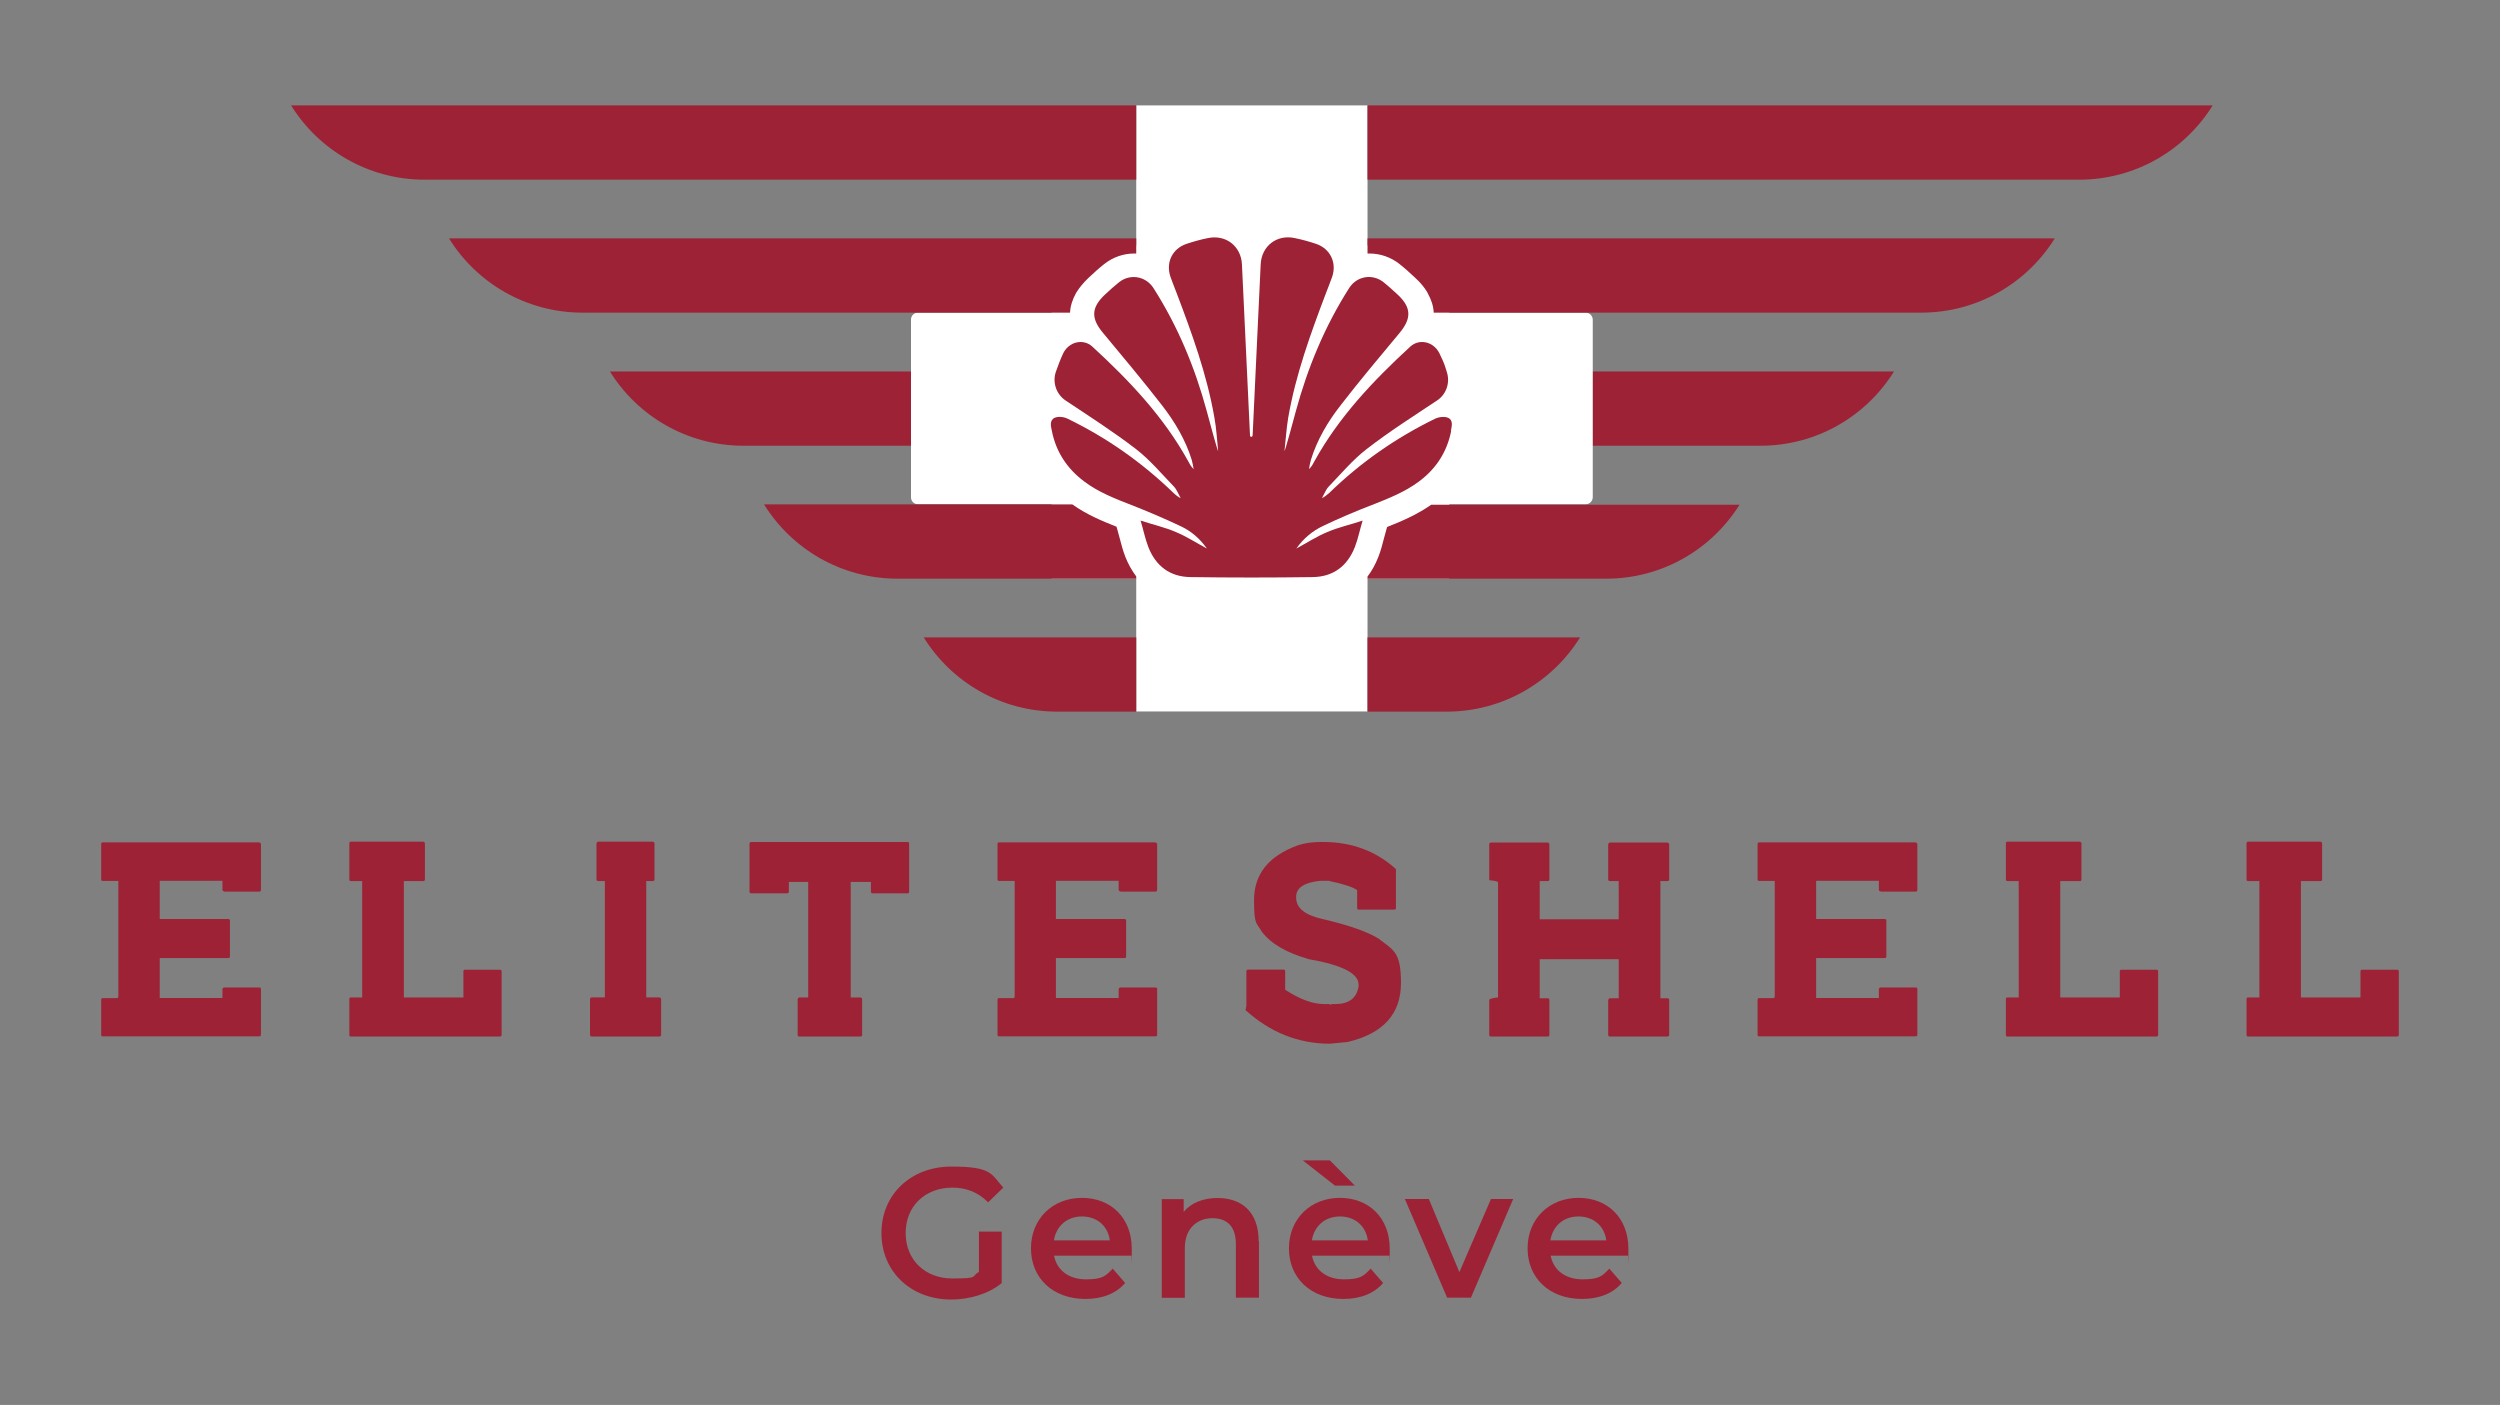 <?xml version="1.0" encoding="UTF-8"?> <svg xmlns="http://www.w3.org/2000/svg" id="Layer_1" viewBox="0 0 1733.73 974.33"><rect x="0" y="0" width="1733.73" height="974.33" fill="#808080" stroke="none"/><defs><style>.cls-1{fill:#9d2235;}.cls-2{fill:#fff;}</style></defs><path class="cls-2" d="M1099.57,216.81h-94.5v-46.5h-56.7v-97.2h-160.4v97.2h-58.7v46.5h-92.7c-2.7,0-4.8,2.2-4.8,4.8v123.3c0,2.7,2.2,4.8,4.8,4.8h92.7v51.5h58.7v92.2h160.4v-92.2h56.7v-51.5h94.5c2.8,0,5-2.2,5-5v-122.9c0-2.8-2.2-5-5-5h0Z"></path><path class="cls-1" d="M1006.37,298.91c-2.9,14.5-10.4,26.1-22.2,34.9-10,7.5-21.4,11.9-32.8,16.4-11.6,4.5-23,9.3-34.2,14.7-7.1,3.4-13.2,8.5-18.2,15.5,7.6-4.1,14.2-8.4,21.4-11.4,7.9-3.4,16.4-5.2,24.6-8-1.9,6.1-3.1,12.5-5.4,18.4-5.2,13.2-15,20.6-29.2,20.8-14.1.2-28.3.3-42.4.3s-28.3-.1-42.4-.3c-14.2-.2-24-7.6-29.2-20.8-2.3-5.9-3.5-12.3-5.4-18.4,8.2,2.7,16.7,4.6,24.6,8,7.2,3,13.8,7.3,21.4,11.4-5-7.1-11.1-12.2-18.2-15.5-11.2-5.3-22.7-10.2-34.2-14.7s-22.9-8.9-32.8-16.4c-11.8-8.9-19.4-20.4-22.3-34.9-.7-3.3-1.8-7.5,2-9.2,2.5-1.1,6.5-.6,9,.7,27.2,13.2,51.6,30.4,73.3,51.4,1.1,1.1,3.9,3.4,5,3.6-1.7-3-2.7-5.9-4.6-7.9-8.6-8.9-16.7-18.6-26.4-26.1-15.6-12-32.3-22.7-48.7-33.6-6.6-4.4-9.4-12.7-6.8-20.1,1.5-4.3,3.1-8.5,5-12.6,3.9-8.1,13.9-10.6,20.3-4.7,25.6,23.5,49.4,48.6,66.4,79.4,1,1.9,2,3.8,3.8,5.5-.4-2.1-.7-4.3-1.3-6.3-4.3-14-11.8-26.5-20.6-37.9-13.2-17-27.1-33.6-40.9-50.2-8.5-10.1-8.3-17.6,1.3-26.6,3.2-3,6.4-5.9,9.8-8.6,7.7-6.1,18.5-4.2,23.8,4,16.9,26.5,28.8,55.1,37,85.4,2.3,8.7,7.5,27.7,7.9,27.7-.8-7.8-1.2-15.6-2.6-23.2-5.2-29.9-15.5-58.2-26.2-86.4-1.4-3.8-3-7.5-4.3-11.3-3.3-9.9,1.3-19.5,11.2-22.8,4.8-1.6,9.8-3,14.8-4,12.4-2.6,23,5.6,23.6,18.2,1.8,39.6,3.7,79.2,5.6,118.8,0,.5.4.8.9.8h0c.5,0,.8-.4.9-.8,1.9-39.6,3.7-79.2,5.6-118.8.6-12.7,11.2-20.9,23.6-18.2,5,1,10,2.4,14.8,4,9.8,3.3,14.5,13,11.2,22.8-1.3,3.8-2.9,7.5-4.3,11.3-10.7,28.2-21,56.5-26.2,86.4-1.3,7.7-1.7,15.5-2.6,23.2.4,0,5.6-19,7.9-27.7,8.2-30.2,20.1-58.9,37-85.4,5.3-8.3,16.1-10.1,23.8-4,3.4,2.7,6.6,5.7,9.8,8.6,9.6,9,9.7,16.5,1.3,26.6-13.8,16.6-27.7,33.1-40.9,50.2-8.9,11.4-16.3,23.9-20.6,37.9-.6,2-.9,4.2-1.3,6.3,1.9-1.7,2.8-3.6,3.8-5.5,17-30.8,40.8-55.8,66.4-79.4,6.4-5.9,16.4-3.4,20.3,4.7s3.6,8.3,5,12.6c2.6,7.5-.2,15.8-6.8,20.1-16.4,10.9-33.1,21.5-48.7,33.6-9.7,7.5-17.8,17.2-26.4,26.1-1.9,2-2.9,4.9-4.6,7.9,1.2-.3,3.9-2.6,5.1-3.6,21.7-21.1,46.2-38.2,73.3-51.4,2.6-1.3,6.6-1.7,9-.7,3.8,1.6,2.6,5.9,2,9.2h.2Z"></path><path class="cls-1" d="M631.77,257.61v51.5h-116.2c-39.1,0-73.4-20.6-92.6-51.5h208.8Z"></path><path class="cls-1" d="M787.97,442.01v51.5h-54.8c-39.1,0-73.4-20.6-92.6-51.5h147.4,0Z"></path><path class="cls-1" d="M787.97,165.31v10.5h-1.4c-7.5,0-14.9,2.6-20.8,7.3-3.8,3-7.3,6.2-10.8,9.5-3.6,3.4-6.5,6.9-8.7,10.5h0c-2.5,4.5-4,9.1-4.2,13.7h-338.1c-39.1,0-73.4-20.6-92.6-51.5h476.6Z"></path><path class="cls-1" d="M787.97,73.11v51.5h-493.5c-39.1,0-73.4-20.6-92.6-51.5h586.2-.1Z"></path><path class="cls-1" d="M787.97,399.81v1.5h-165.5c-39.1,0-73.4-20.6-92.6-51.5h213.8c9.9,7,20.3,11.4,30.5,15.4h.1l.5,1.7c.6,2,1.2,4.2,1.8,6.6,1,3.9,2.2,8.4,3.9,12.8,2,5,4.5,9.4,7.4,13.3h0l.1.2Z"></path><path class="cls-1" d="M1104.67,257.61v51.5h116.2c39.1,0,73.4-20.6,92.6-51.5h-208.8,0Z"></path><path class="cls-1" d="M948.37,442.01v51.5h54.8c39.1,0,73.4-20.6,92.6-51.5h-147.4Z"></path><path class="cls-1" d="M1424.97,165.31c-19.2,30.9-53.5,51.5-92.6,51.5h-338.1c-.2-4.6-1.7-9.1-4.2-13.5v-.2c-2.1-3.6-5-7.2-8.7-10.5-3.5-3.3-7-6.5-10.8-9.5-5.9-4.7-13.3-7.3-20.8-7.3s-.9,0-1.4,0v-10.5h476.6Z"></path><path class="cls-1" d="M948.37,73.11v51.5h493.5c39.1,0,73.4-20.6,92.6-51.5h-586.2.1Z"></path><path class="cls-1" d="M1206.47,349.81c-19.2,30.9-53.5,51.5-92.6,51.5h-165.5v-1.5c3-3.9,5.4-8.3,7.4-13.3,1.8-4.5,2.9-8.9,3.9-12.8.6-2.4,1.2-4.6,1.8-6.6l.5-1.7h.1c10.2-4,20.6-8.5,30.5-15.4h213.8l.1-.2Z"></path><path class="cls-1" d="M155.47,618.31h24.3c.8,0,1.2-.4,1.2-1.2v-31.7c0-.5-.4-.9-1.2-1.2h-108.6c-.7,0-1,.4-1,1.2v24.3c0,.8.3,1.2,1,1.2h10.9v80.1c0,.8-.4,1.2-1.2,1.2h-9.7c-.7,0-1,.4-1,1.2v24.1c0,.8.3,1.2,1,1.2h108.6c.8,0,1.2-.4,1.2-1.2v-31.7c0-.7-.4-1-1.2-1h-24.3c-.5,0-.9.3-1.2,1v6.3h-43.5v-27.7h47.5c.8,0,1.2-.4,1.2-1.2v-24.7c0-.8-.4-1.2-1.2-1.2h-47.5v-26.5h43.5v6.1c0,.8.4,1.2,1.2,1.2h0v.2Z"></path><path class="cls-1" d="M346.67,672.51h-24.3c-.7,0-1,.4-1,1.2v18h-41.3v-80.7h13.6c.7,0,1-.4,1-1.2v-24.9c0-.5-.3-.9-1-1.2h-50.4c-.7,0-1,.4-1,1.2v24.9c0,.8.3,1.2,1,1.2h7.9v80.7h-7.9c-.7,0-1,.4-1,1.2v24.7c0,.8.3,1.2,1,1.2h103.4c.8,0,1.2-.4,1.2-1.2v-43.9c0-.8-.4-1.2-1.2-1.2h0Z"></path><path class="cls-1" d="M457.27,691.71h-9.1v-80.7h4.5c.8,0,1.2-.4,1.2-1.2v-24.9c0-.7-.4-1-1.2-1.2h-37.8c-.5,0-.9.4-1.2,1.2v24.9c0,.8.4,1.2,1.2,1.2h4.6v80.7h-9.1c-.7,0-1,.4-1.2,1.2v24.7c0,.8.4,1.2,1.2,1.2h46.9c.8,0,1.2-.4,1.2-1.2v-24.7c0-.6-.4-1-1.2-1.2h0Z"></path><path class="cls-1" d="M629.47,583.91h-108.5c-.7,0-1,.4-1.2,1.2v33.2c0,.8.4,1.2,1.2,1.2h24.9c.8,0,1.2-.4,1.2-1.2v-6.7h13.4v80.1h-6.1c-.5,0-.9.4-1.2,1.2v24.9c0,.7.4,1,1.2,1h42.3c.8,0,1.2-.3,1.2-1v-24.9c0-.6-.4-1-1.2-1.2h-6.7v-80.1h14v6.7c0,.8.4,1.2,1.2,1.2h24.3c.7,0,1-.4,1-1.2v-33.2c0-.8-.3-1.2-1-1.2h0Z"></path><path class="cls-1" d="M776.97,618.31h24.3c.8,0,1.2-.4,1.2-1.2v-31.7c0-.5-.4-.9-1.2-1.2h-108.5c-.7,0-1,.4-1,1.2v24.3c0,.8.3,1.2,1,1.2h10.9v80.1c0,.8-.4,1.2-1.2,1.2h-9.7c-.7,0-1,.4-1,1.2v24.1c0,.8.3,1.2,1,1.2h108.5c.8,0,1.2-.4,1.2-1.2v-31.7c0-.7-.4-1-1.2-1h-24.3c-.5,0-.9.3-1.2,1v6.3h-43.5v-27.7h47.5c.8,0,1.2-.4,1.2-1.2v-24.7c0-.8-.4-1.2-1.2-1.2h-47.5v-26.5h43.5v6.1c0,.8.4,1.2,1.2,1.2h0v.2Z"></path><path class="cls-1" d="M956.37,651.11c-7.5-4.7-20-9.2-37.6-13.4-13.3-2.7-19.9-7.7-19.9-15.2v-.6c0-6.3,5.7-10,17-11.1h5.3c10.5,2.2,17.2,4.4,20,6.5v12.3c0,.8.3,1.2,1,1.2h24.7c.8,0,1.2-.4,1.2-1.2v-26.9c-13.8-12.5-30.6-18.8-50.4-18.8h-1.8c-5.8,0-11.1.8-15.8,2.3-20.3,7.4-30.4,20-30.4,38s1.8,15.4,5.3,21.8c6.3,8.4,17.3,14.8,32.8,19.2,22.9,4,34.4,9.8,34.4,17.6v1.2c-1.3,8.2-6.7,12.3-16.2,12.3h-2.4l-1.2.6c0-.4-.2-.6-.6-.6h-3.6c-7.8,0-16.7-3.3-26.9-9.9v-12.8c0-.8-.4-1.2-1.2-1.2h-24.5c-.8,0-1.2.4-1.2,1.2v23.9l-.6,3c17.1,15.5,36.7,23.3,58.5,23.3l12.3-1.2c24.6-5.8,37-19.4,37-40.9s-5.1-22.7-15.2-30.5h0v-.1Z"></path><path class="cls-1" d="M1156.37,611.01c.8,0,1.2-.4,1.2-1.2v-24.3c0-.5-.4-.9-1.2-1.2h-39.9c-.5,0-.9.4-1.2,1.2v24.3c0,.8.4,1.2,1.2,1.2h6.1v26.5h-54.8v-26.5h5.7c.7,0,1-.4,1-1.2v-24.3c0-.5-.3-.9-1-1.2h-39.5c-.7,0-1.1.4-1.2,1.2v24.9c4.1.4,6.1.9,6.1,1.6v79.7c-4.1.4-6.1,1-6.1,1.8v24.1c0,.8.4,1.2,1.2,1.2h39.5c.7,0,1-.4,1-1.2v-24.1c0-.8-.3-1.2-1-1.2h-5.7v-27.1h54.8v27.1h-6.1c-.5,0-.9.4-1.2,1.2v24.1c0,.8.4,1.2,1.2,1.2h39.9c.8,0,1.2-.4,1.2-1.2v-24.1c0-.8-.4-1.2-1.2-1.2h-4.9v-81.3h4.9Z"></path><path class="cls-1" d="M1304.17,618.31h24.3c.8,0,1.2-.4,1.2-1.2v-31.7c0-.5-.4-.9-1.2-1.2h-108.6c-.7,0-1,.4-1,1.2v24.3c0,.8.3,1.2,1,1.2h10.9v80.1c0,.8-.4,1.2-1.2,1.2h-9.7c-.7,0-1,.4-1,1.2v24.1c0,.8.3,1.2,1,1.2h108.6c.8,0,1.2-.4,1.2-1.2v-31.7c0-.7-.4-1-1.2-1h-24.3c-.5,0-.9.3-1.2,1v6.3h-43.5v-27.7h47.5c.8,0,1.2-.4,1.2-1.2v-24.7c0-.8-.4-1.2-1.2-1.2h-47.5v-26.5h43.5v6.1c0,.8.4,1.2,1.2,1.2h0v.2Z"></path><path class="cls-1" d="M1495.37,672.51h-24.3c-.7,0-1,.4-1,1.2v18h-41.3v-80.7h13.7c.7,0,1-.4,1-1.2v-24.9c0-.5-.3-.9-1-1.2h-50.4c-.7,0-1,.4-1,1.2v24.9c0,.8.3,1.2,1,1.2h7.9v80.7h-7.9c-.7,0-1,.4-1,1.2v24.7c0,.8.3,1.2,1,1.2h103.4c.8,0,1.2-.4,1.2-1.2v-43.9c0-.8-.4-1.2-1.2-1.2h-.1Z"></path><path class="cls-1" d="M1662.27,672.51h-24.3c-.7,0-1,.4-1,1.2v18h-41.3v-80.7h13.7c.7,0,1-.4,1-1.2v-24.9c0-.5-.3-.9-1-1.2h-50.4c-.7,0-1,.4-1,1.2v24.9c0,.8.3,1.2,1,1.2h7.9v80.7h-7.9c-.7,0-1,.4-1,1.2v24.7c0,.8.3,1.2,1,1.2h103.4c.8,0,1.2-.4,1.2-1.2v-43.9c0-.8-.4-1.2-1.2-1.2h-.1Z"></path><path class="cls-1" d="M678.97,854.11h15.7v35.7c-9.3,7.6-22.4,11.4-35.1,11.4-27.8,0-48.3-19.3-48.3-46.1s20.5-46.1,48.5-46.1,27.5,5,36,14.6l-10.5,10.2c-7-7-15.1-10.2-24.7-10.2-19.1,0-32.5,12.9-32.5,31.5s13.4,31.5,32.4,31.5,12.7-1.3,18.4-4.6v-27.9h.1Z"></path><path class="cls-1" d="M784.57,870.81h-53.6c1.9,10,10.2,16.4,22.1,16.4s13.7-2.4,18.6-7.4l8.6,9.9c-6.1,7.3-15.8,11.1-27.5,11.1-22.9,0-37.8-14.7-37.8-35.1s15-35,35.3-35,34.6,14,34.6,35.3-.1,3.2-.3,4.7h0v.1ZM730.87,860.21h38.8c-1.3-9.9-8.8-16.6-19.3-16.6s-17.9,6.7-19.5,16.6h0Z"></path><path class="cls-1" d="M873.07,860.71v39.2h-16v-37.1c0-12.2-6-18-16.3-18s-19.1,6.9-19.1,20.6v34.6h-16v-68.4h15.2v8.8c5.2-6.3,13.6-9.6,23.5-9.6,16.4,0,28.5,9.3,28.5,30h0l.2-.1Z"></path><path class="cls-1" d="M963.47,870.81h-53.6c1.9,10,10.2,16.4,22.1,16.4s13.7-2.4,18.6-7.4l8.6,9.9c-6.1,7.3-15.8,11.1-27.5,11.1-22.9,0-37.8-14.7-37.8-35.1s15-35,35.3-35,34.6,14,34.6,35.3-.1,3.2-.3,4.7h0v.1ZM925.77,822.21l-22.3-17.5h18.8l17.3,17.5h-13.8ZM909.77,860.21h38.8c-1.3-9.9-8.8-16.6-19.3-16.6s-17.9,6.7-19.5,16.6h0Z"></path><path class="cls-1" d="M1049.37,831.51l-29.3,68.4h-16.5l-29.3-68.4h16.6l21.2,50.7,21.9-50.7h15.4Z"></path><path class="cls-1" d="M1128.97,870.81h-53.6c1.9,10,10.2,16.4,22.1,16.4s13.7-2.4,18.6-7.4l8.6,9.9c-6.1,7.3-15.8,11.1-27.5,11.1-22.9,0-37.8-14.7-37.8-35.1s15-35,35.3-35,34.6,14,34.6,35.3-.1,3.2-.3,4.7h0v.1ZM1075.17,860.21h38.8c-1.3-9.9-8.8-16.6-19.3-16.6s-17.9,6.7-19.5,16.6h0Z"></path></svg> 